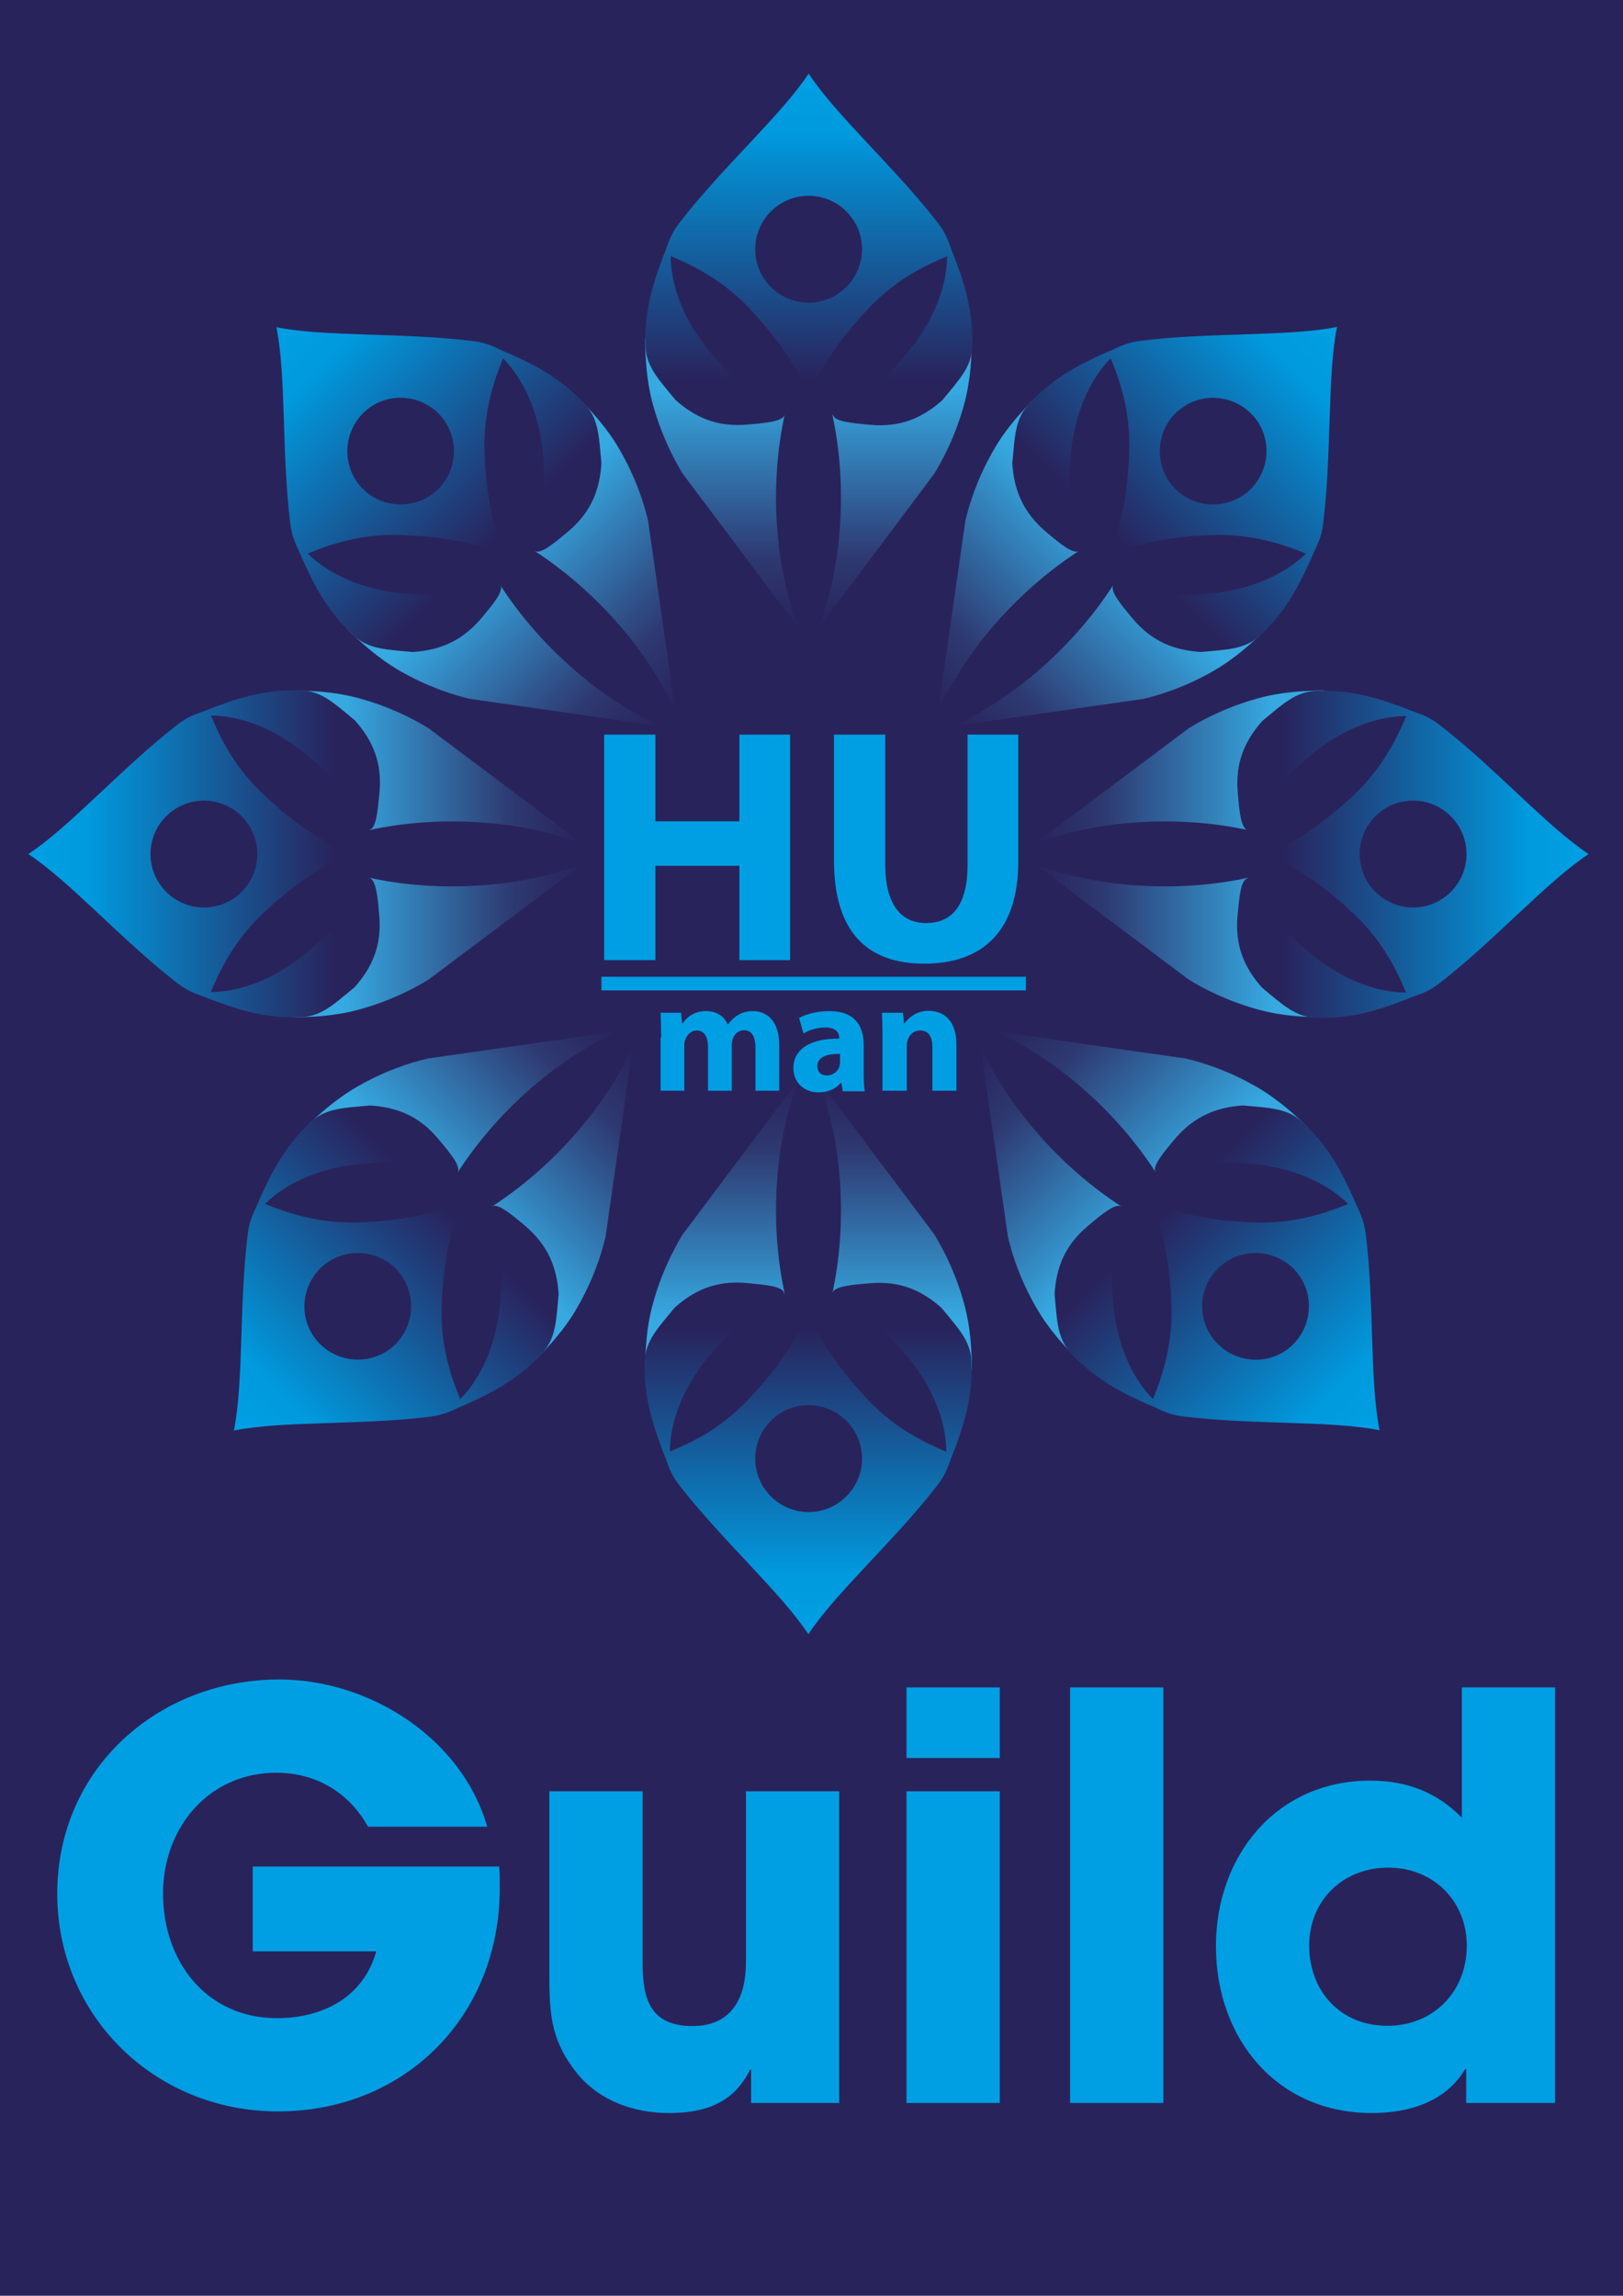 <?xml version="1.0" encoding="utf-8"?>
<!-- Generator: Adobe Illustrator 24.0.0, SVG Export Plug-In . SVG Version: 6.00 Build 0)  -->
<svg version="1.1" xmlns="http://www.w3.org/2000/svg" xmlns:xlink="http://www.w3.org/1999/xlink" x="0px" y="0px"
	 viewBox="0 0 595.3 841.9" style="enable-background:new 0 0 595.3 841.9;" xml:space="preserve">
<style type="text/css">
	.st0{fill:#29235C;}
	.st1{fill:url(#SVGID_1_);}
	.st2{fill:url(#SVGID_2_);}
	.st3{fill:url(#SVGID_3_);}
	.st4{fill:url(#SVGID_4_);}
	.st5{fill:url(#SVGID_5_);}
	.st6{fill:url(#SVGID_6_);}
	.st7{fill:url(#SVGID_7_);}
	.st8{fill:url(#SVGID_8_);}
	.st9{fill:url(#SVGID_9_);}
	.st10{fill:url(#SVGID_10_);}
	.st11{fill:url(#SVGID_11_);}
	.st12{fill:url(#SVGID_12_);}
	.st13{fill:url(#SVGID_13_);}
	.st14{fill:url(#SVGID_14_);}
	.st15{fill:url(#SVGID_15_);}
	.st16{fill:url(#SVGID_16_);}
	.st17{fill:url(#SVGID_17_);}
	.st18{fill:url(#SVGID_18_);}
	.st19{fill:url(#SVGID_19_);}
	.st20{fill:url(#SVGID_20_);}
	.st21{fill:url(#SVGID_21_);}
	.st22{fill:url(#SVGID_22_);}
	.st23{fill:url(#SVGID_23_);}
	.st24{fill:url(#SVGID_24_);}
	.st25{fill:#009FE3;}
	.st26{fill:none;stroke:#009FE3;stroke-width:5;stroke-miterlimit:10;}
</style>
<g id="Layer_3">
	<rect x="-6" y="-7" class="st0" width="609" height="861"/>
</g>
<g id="Layer_2">
	<g>
		<linearGradient id="SVGID_1_" gradientUnits="userSpaceOnUse" x1="264.609" y1="230.131" x2="264.609" y2="123.667">
			<stop  offset="0" style="stop-color:#29235C"/>
			<stop  offset="0.239" style="stop-color:#2E3971"/>
			<stop  offset="0.82" style="stop-color:#36A9E1"/>
		</linearGradient>
		<path class="st1" d="M236.6,123.7c0.2,1.4,3.9,20.9,22.1,28.6c13.9,5.9,26.6,0.8,29.1-0.2c-2.5,11.5-4.4,28-2.2,47.6
			c1.4,12.2,4.2,22.4,7.1,30.4c-14.1-18.8-28.2-37.6-42.3-56.4c-3.6-5.9-7.9-14.4-10.9-25.3C236.9,138.9,236.7,130.1,236.6,123.7z"
			/>
		<linearGradient id="SVGID_2_" gradientUnits="userSpaceOnUse" x1="328.499" y1="230.131" x2="328.499" y2="123.667">
			<stop  offset="0" style="stop-color:#29235C"/>
			<stop  offset="0.239" style="stop-color:#2E3971"/>
			<stop  offset="0.82" style="stop-color:#36A9E1"/>
		</linearGradient>
		<path class="st2" d="M356.5,123.7c-0.2,1.4-3.9,20.9-22.1,28.6c-13.9,5.9-26.6,0.8-29.1-0.2c2.5,11.5,4.4,28,2.2,47.6
			c-1.4,12.2-4.2,22.4-7.1,30.4c14.1-18.8,28.2-37.6,42.3-56.4c3.6-5.9,7.9-14.4,10.9-25.3C356.2,138.9,356.4,130.1,356.5,123.7z"/>
		<linearGradient id="SVGID_3_" gradientUnits="userSpaceOnUse" x1="296.554" y1="155.844" x2="296.554" y2="27.004">
			<stop  offset="0.128" style="stop-color:#29235C"/>
			<stop  offset="0.831" style="stop-color:#009ADE"/>
			<stop  offset="1" style="stop-color:#009FE3"/>
		</linearGradient>
		<path class="st3" d="M349.9,93.9c-1.9-4.2-1.9-7.1-6.4-12.8c-15.8-20.2-36.7-38.7-46.9-54.1c-10.2,15.4-31.2,33.9-46.9,54.1
			c-4.5,5.7-4.5,8.6-6.4,12.8c-2.8,7.6-7.3,19.2-6.5,33.5c0.4,7.2,4.8,11.8,11,19.3c7.1,6.3,15.1,10,26.3,9
			c7.4-0.6,12.9-1.2,13.8-3.6c-7.6-3.1-12.8-6-26.9-22.4c-12-14-15-27.5-15-35.8c6.8,2.9,18.3,8,28.9,19.2
			c12.2,13,19.6,25.3,21.8,32.7v0.2c2.2-7.4,9.5-19.9,21.8-32.8c10.6-11.3,22.1-16.4,28.9-19.2c0,8.2-3,21.7-15,35.8
			c-14,16.5-19.2,19.3-26.9,22.4c0.8,2.4,6.4,2.9,13.8,3.6c11.2,1,19.2-2.7,26.3-9c6.2-7.5,10.6-12.1,11-19.3
			C357.2,113.1,352.8,101.5,349.9,93.9z M296.6,111c-10.8,0-19.6-8.8-19.6-19.6c0-10.8,8.8-19.6,19.6-19.6s19.6,8.8,19.6,19.6
			C316.1,102.2,307.4,111,296.6,111z"/>
	</g>
	<g>
		
			<linearGradient id="SVGID_4_" gradientUnits="userSpaceOnUse" x1="314.402" y1="474.425" x2="314.402" y2="367.961" gradientTransform="matrix(-1 0 0 -1 642.901 870.634)">
			<stop  offset="0" style="stop-color:#29235C"/>
			<stop  offset="0.239" style="stop-color:#2E3971"/>
			<stop  offset="0.82" style="stop-color:#36A9E1"/>
		</linearGradient>
		<path class="st4" d="M356.5,502.7c-0.2-1.4-3.9-20.9-22.1-28.6c-13.9-5.9-26.6-0.8-29.1,0.2c2.5-11.5,4.4-28,2.2-47.6
			c-1.4-12.2-4.2-22.4-7.1-30.4c14.1,18.8,28.2,37.6,42.3,56.4c3.6,5.9,7.9,14.4,10.9,25.3C356.2,487.4,356.4,496.2,356.5,502.7z"/>
		
			<linearGradient id="SVGID_5_" gradientUnits="userSpaceOnUse" x1="378.292" y1="474.425" x2="378.292" y2="367.961" gradientTransform="matrix(-1 0 0 -1 642.901 870.634)">
			<stop  offset="0" style="stop-color:#29235C"/>
			<stop  offset="0.239" style="stop-color:#2E3971"/>
			<stop  offset="0.82" style="stop-color:#36A9E1"/>
		</linearGradient>
		<path class="st5" d="M236.6,502.7c0.2-1.4,3.9-20.9,22.1-28.6c13.9-5.9,26.6-0.8,29.1,0.2c-2.5-11.5-4.4-28-2.2-47.6
			c1.4-12.2,4.2-22.4,7.1-30.4c-14.1,18.8-28.2,37.6-42.3,56.4c-3.6,5.9-7.9,14.4-10.9,25.3C236.9,487.4,236.7,496.2,236.6,502.7z"
			/>
		
			<linearGradient id="SVGID_6_" gradientUnits="userSpaceOnUse" x1="346.347" y1="400.137" x2="346.347" y2="271.298" gradientTransform="matrix(-1 0 0 -1 642.901 870.634)">
			<stop  offset="0.128" style="stop-color:#29235C"/>
			<stop  offset="0.831" style="stop-color:#009ADE"/>
			<stop  offset="1" style="stop-color:#009FE3"/>
		</linearGradient>
		<path class="st6" d="M243.2,532.4c1.9,4.2,1.9,7.1,6.4,12.8c15.8,20.2,36.7,38.7,46.9,54.1c10.2-15.4,31.2-33.9,46.9-54.1
			c4.5-5.7,4.5-8.6,6.4-12.8c2.8-7.6,7.3-19.2,6.5-33.5c-0.4-7.2-4.8-11.8-11-19.3c-7.1-6.3-15.1-10-26.3-9
			c-7.4,0.6-12.9,1.2-13.8,3.6c7.6,3.1,12.8,6,26.9,22.4c12,14,15,27.5,15,35.8c-6.8-2.9-18.3-8-28.9-19.2
			c-12.2-13-19.6-25.3-21.8-32.7v-0.2c-2.2,7.4-9.5,19.9-21.8,32.8c-10.6,11.3-22.1,16.4-28.9,19.2c0-8.2,3-21.7,15-35.8
			c14-16.5,19.2-19.3,26.9-22.4c-0.8-2.4-6.4-2.9-13.8-3.6c-11.2-1-19.2,2.7-26.3,9c-6.2,7.5-10.6,12.1-11,19.3
			C235.9,513.3,240.4,524.8,243.2,532.4z M296.6,515.3c10.8,0,19.6,8.8,19.6,19.6c0,10.8-8.8,19.6-19.6,19.6s-19.6-8.8-19.6-19.6
			C277,524.1,285.7,515.3,296.6,515.3z"/>
	</g>
	<g>
		
			<linearGradient id="SVGID_7_" gradientUnits="userSpaceOnUse" x1="458.224" y1="-262.624" x2="458.224" y2="-369.089" gradientTransform="matrix(0 1 -1 0 116.968 -176.999)">
			<stop  offset="0" style="stop-color:#29235C"/>
			<stop  offset="0.239" style="stop-color:#2E3971"/>
			<stop  offset="0.82" style="stop-color:#36A9E1"/>
		</linearGradient>
		<path class="st7" d="M486.1,253.2c-1.4,0.2-20.9,3.9-28.6,22.1c-5.9,13.9-0.8,26.6,0.2,29.1c-11.5-2.5-28-4.4-47.6-2.2
			c-12.2,1.4-22.4,4.2-30.4,7.1c18.8-14.1,37.6-28.2,56.4-42.3c5.9-3.6,14.4-7.9,25.3-10.9C470.8,253.5,479.6,253.3,486.1,253.2z"/>
		
			<linearGradient id="SVGID_8_" gradientUnits="userSpaceOnUse" x1="522.114" y1="-262.624" x2="522.114" y2="-369.089" gradientTransform="matrix(0 1 -1 0 116.968 -176.999)">
			<stop  offset="0" style="stop-color:#29235C"/>
			<stop  offset="0.239" style="stop-color:#2E3971"/>
			<stop  offset="0.82" style="stop-color:#36A9E1"/>
		</linearGradient>
		<path class="st8" d="M486.1,373.1c-1.4-0.2-20.9-3.9-28.6-22.1c-5.9-13.9-0.8-26.6,0.2-29.1c-11.5,2.5-28,4.4-47.6,2.2
			c-12.2-1.4-22.4-4.2-30.4-7.1c18.8,14.1,37.6,28.2,56.4,42.3c5.9,3.6,14.4,7.9,25.3,10.9C470.8,372.8,479.6,373,486.1,373.1z"/>
		
			<linearGradient id="SVGID_9_" gradientUnits="userSpaceOnUse" x1="490.169" y1="-336.912" x2="490.169" y2="-465.752" gradientTransform="matrix(0 1 -1 0 116.968 -176.999)">
			<stop  offset="0.128" style="stop-color:#29235C"/>
			<stop  offset="0.831" style="stop-color:#009ADE"/>
			<stop  offset="1" style="stop-color:#009FE3"/>
		</linearGradient>
		<path class="st9" d="M515.8,366.5c4.2-1.9,7.1-1.9,12.8-6.4c20.2-15.8,38.7-36.7,54.1-46.9c-15.4-10.2-33.9-31.2-54.1-46.9
			c-5.7-4.5-8.6-4.5-12.8-6.4c-7.6-2.8-19.2-7.3-33.5-6.5c-7.2,0.4-11.8,4.8-19.3,11c-6.3,7.1-10,15.1-9,26.3
			c0.6,7.4,1.2,12.9,3.6,13.8c3.1-7.6,6-12.8,22.4-26.9c14-12,27.5-15,35.8-15c-2.9,6.8-8,18.3-19.2,28.9
			c-13,12.2-25.3,19.6-32.7,21.8h-0.2c7.4,2.2,19.9,9.5,32.8,21.8c11.3,10.6,16.4,22.1,19.2,28.9c-8.2,0-21.7-3-35.8-15
			c-16.5-14-19.3-19.2-22.4-26.9c-2.4,0.8-2.9,6.4-3.6,13.8c-1,11.2,2.7,19.2,9,26.3c7.5,6.2,12.1,10.6,19.3,11
			C496.7,373.9,508.2,369.4,515.8,366.5z M498.7,313.2c0-10.8,8.8-19.6,19.6-19.6s19.6,8.8,19.6,19.6c0,10.8-8.8,19.6-19.6,19.6
			S498.7,324,498.7,313.2z"/>
	</g>
	<g>
		
			<linearGradient id="SVGID_10_" gradientUnits="userSpaceOnUse" x1="120.786" y1="967.181" x2="120.786" y2="860.716" gradientTransform="matrix(0 -1 1 0 -753.665 465.901)">
			<stop  offset="0" style="stop-color:#29235C"/>
			<stop  offset="0.239" style="stop-color:#2E3971"/>
			<stop  offset="0.82" style="stop-color:#36A9E1"/>
		</linearGradient>
		<path class="st10" d="M107.1,373.1c1.4-0.2,20.9-3.9,28.6-22.1c5.9-13.9,0.8-26.6-0.2-29.1c11.5,2.5,28,4.4,47.6,2.2
			c12.2-1.4,22.4-4.2,30.4-7.1c-18.8,14.1-37.6,28.2-56.4,42.3c-5.9,3.6-14.4,7.9-25.3,10.9C122.3,372.8,113.5,373,107.1,373.1z"/>
		
			<linearGradient id="SVGID_11_" gradientUnits="userSpaceOnUse" x1="184.677" y1="967.181" x2="184.677" y2="860.716" gradientTransform="matrix(0 -1 1 0 -753.665 465.901)">
			<stop  offset="0" style="stop-color:#29235C"/>
			<stop  offset="0.239" style="stop-color:#2E3971"/>
			<stop  offset="0.82" style="stop-color:#36A9E1"/>
		</linearGradient>
		<path class="st11" d="M107.1,253.2c1.4,0.2,20.9,3.9,28.6,22.1c5.9,13.9,0.8,26.6-0.2,29.1c11.5-2.5,28-4.4,47.6-2.2
			c12.2,1.4,22.4,4.2,30.4,7.1c-18.8-14.1-37.6-28.2-56.4-42.3c-5.9-3.6-14.4-7.9-25.3-10.9C122.3,253.5,113.5,253.3,107.1,253.2z"
			/>
		
			<linearGradient id="SVGID_12_" gradientUnits="userSpaceOnUse" x1="152.732" y1="892.893" x2="152.732" y2="764.053" gradientTransform="matrix(0 -1 1 0 -753.665 465.901)">
			<stop  offset="0.128" style="stop-color:#29235C"/>
			<stop  offset="0.831" style="stop-color:#009ADE"/>
			<stop  offset="1" style="stop-color:#009FE3"/>
		</linearGradient>
		<path class="st12" d="M77.3,259.8c-4.2,1.9-7.1,1.9-12.8,6.4C44.3,282,25.8,303,10.4,313.2c15.4,10.2,33.9,31.2,54.1,46.9
			c5.7,4.5,8.6,4.5,12.8,6.4c7.6,2.8,19.2,7.3,33.5,6.5c7.2-0.4,11.8-4.8,19.3-11c6.3-7.1,10-15.1,9-26.3
			c-0.6-7.4-1.2-12.9-3.6-13.8c-3.1,7.6-6,12.8-22.4,26.9c-14,12-27.5,15-35.8,15c2.9-6.8,8-18.3,19.2-28.9
			c13-12.2,25.3-19.6,32.7-21.8h0.2c-7.4-2.2-19.9-9.5-32.8-21.8c-11.3-10.6-16.4-22.1-19.2-28.9c8.2,0,21.7,3,35.8,15
			c16.5,14,19.3,19.2,22.4,26.9c2.4-0.8,2.9-6.4,3.6-13.8c1-11.2-2.7-19.2-9-26.3c-7.5-6.2-12.1-10.6-19.3-11
			C96.5,252.5,84.9,257,77.3,259.8z M94.4,313.2c0,10.8-8.8,19.6-19.6,19.6c-10.8,0-19.6-8.8-19.6-19.6c0-10.8,8.8-19.6,19.6-19.6
			C85.6,293.6,94.4,302.4,94.4,313.2z"/>
	</g>
	<g>
		
			<linearGradient id="SVGID_13_" gradientUnits="userSpaceOnUse" x1="463.904" y1="36.252" x2="463.904" y2="-70.212" gradientTransform="matrix(0.707 0.707 -0.707 0.707 21.826 -112.725)">
			<stop  offset="0" style="stop-color:#29235C"/>
			<stop  offset="0.239" style="stop-color:#2E3971"/>
			<stop  offset="0.82" style="stop-color:#36A9E1"/>
		</linearGradient>
		<path class="st13" d="M379.7,145.8c-0.8,1.2-12,17.5-4.6,35.8c5.7,14,18.3,19.4,20.7,20.4c-9.9,6.4-22.9,16.7-35.2,32.1
			c-7.6,9.6-12.9,18.8-16.5,26.5c3.3-23.2,6.7-46.5,10-69.7c1.6-6.8,4.6-15.8,10.2-25.6C369.1,156.8,375.2,150.5,379.7,145.8z"/>
		
			<linearGradient id="SVGID_14_" gradientUnits="userSpaceOnUse" x1="527.794" y1="36.252" x2="527.794" y2="-70.212" gradientTransform="matrix(0.707 0.707 -0.707 0.707 21.826 -112.725)">
			<stop  offset="0" style="stop-color:#29235C"/>
			<stop  offset="0.239" style="stop-color:#2E3971"/>
			<stop  offset="0.82" style="stop-color:#36A9E1"/>
		</linearGradient>
		<path class="st14" d="M464.5,230.7c-1.2,0.8-17.5,12-35.8,4.6c-14-5.7-19.4-18.3-20.4-20.7c-6.4,9.9-16.7,22.9-32.1,35.2
			c-9.6,7.6-18.8,12.9-26.5,16.5c23.2-3.3,46.5-6.7,69.7-10c6.8-1.6,15.8-4.6,25.6-10.2C453.5,241.2,459.9,235.1,464.5,230.7z"/>
		
			<linearGradient id="SVGID_15_" gradientUnits="userSpaceOnUse" x1="495.849" y1="-38.035" x2="495.849" y2="-166.875" gradientTransform="matrix(0.707 0.707 -0.707 0.707 21.826 -112.725)">
			<stop  offset="0.128" style="stop-color:#29235C"/>
			<stop  offset="0.831" style="stop-color:#009ADE"/>
			<stop  offset="1" style="stop-color:#009FE3"/>
		</linearGradient>
		<path class="st15" d="M480.9,204.9c1.6-4.3,3.7-6.4,4.5-13.6c3.1-25.4,1.4-53.4,5-71.4c-18.1,3.6-46,1.9-71.4,5
			c-7.2,0.9-9.3,2.9-13.6,4.5c-7.4,3.4-18.7,8.4-28.3,19.1c-4.8,5.4-4.9,11.7-5.8,21.4c0.6,9.5,3.7,17.7,12.2,25
			c5.7,4.8,10,8.3,12.3,7.2c-3.2-7.6-4.8-13.3-3.1-34.8c1.5-18.4,8.9-30.1,14.7-35.9c2.8,6.9,7.3,18.6,6.8,34
			c-0.5,17.8-4.1,31.7-7.7,38.5l-0.1,0.1c6.8-3.6,20.8-7.3,38.6-7.8c15.5-0.4,27.2,4.1,34,6.8c-5.8,5.8-17.5,13.2-35.9,14.7
			c-21.6,1.7-27.3,0.1-34.8-3.1c-1.1,2.3,2.4,6.6,7.2,12.3c7.2,8.6,15.5,11.6,25,12.2c9.7-0.9,16-1,21.4-5.8
			C472.5,223.7,477.5,212.3,480.9,204.9z M431.1,179.3c-7.6-7.6-7.6-20,0-27.7c7.6-7.6,20-7.6,27.7,0s7.6,20,0,27.7
			C451.1,186.9,438.7,186.9,431.1,179.3z"/>
	</g>
	<g>
		
			<linearGradient id="SVGID_16_" gradientUnits="userSpaceOnUse" x1="115.107" y1="668.304" x2="115.107" y2="561.84" gradientTransform="matrix(-0.707 -0.707 0.707 -0.707 -139.205 957.506)">
			<stop  offset="0" style="stop-color:#29235C"/>
			<stop  offset="0.239" style="stop-color:#2E3971"/>
			<stop  offset="0.82" style="stop-color:#36A9E1"/>
		</linearGradient>
		<path class="st16" d="M196.5,498.7c0.8-1.2,12-17.5,4.6-35.8c-5.7-14-18.3-19.4-20.7-20.4c9.9-6.4,22.9-16.7,35.2-32.1
			c7.6-9.6,12.9-18.8,16.5-26.5c-3.3,23.2-6.7,46.5-10,69.7c-1.6,6.8-4.6,15.8-10.2,25.6C207.1,487.7,201,494,196.5,498.7z"/>
		
			<linearGradient id="SVGID_17_" gradientUnits="userSpaceOnUse" x1="178.997" y1="668.304" x2="178.997" y2="561.84" gradientTransform="matrix(-0.707 -0.707 0.707 -0.707 -139.205 957.506)">
			<stop  offset="0" style="stop-color:#29235C"/>
			<stop  offset="0.239" style="stop-color:#2E3971"/>
			<stop  offset="0.82" style="stop-color:#36A9E1"/>
		</linearGradient>
		<path class="st17" d="M111.7,413.8c1.2-0.8,17.5-12,35.8-4.6c14,5.7,19.4,18.3,20.4,20.7c6.4-9.9,16.7-22.9,32.1-35.2
			c9.6-7.6,18.8-12.9,26.5-16.5c-23.2,3.3-46.5,6.7-69.7,10c-6.8,1.6-15.8,4.6-25.6,10.2C122.7,403.3,116.3,409.3,111.7,413.8z"/>
		
			<linearGradient id="SVGID_18_" gradientUnits="userSpaceOnUse" x1="147.052" y1="594.016" x2="147.052" y2="465.177" gradientTransform="matrix(-0.707 -0.707 0.707 -0.707 -139.205 957.506)">
			<stop  offset="0.128" style="stop-color:#29235C"/>
			<stop  offset="0.831" style="stop-color:#009ADE"/>
			<stop  offset="1" style="stop-color:#009FE3"/>
		</linearGradient>
		<path class="st18" d="M95.3,439.6c-1.6,4.3-3.7,6.4-4.5,13.6c-3.1,25.4-1.4,53.4-5,71.4c18.1-3.6,46-1.9,71.4-5
			c7.2-0.9,9.3-2.9,13.6-4.5c7.4-3.4,18.7-8.4,28.3-19.1c4.8-5.4,4.9-11.7,5.8-21.4c-0.6-9.5-3.7-17.7-12.2-25
			c-5.7-4.8-10-8.3-12.3-7.2c3.2,7.6,4.8,13.3,3.1,34.8c-1.5,18.4-8.9,30.1-14.7,35.9c-2.8-6.9-7.3-18.6-6.8-34
			c0.5-17.8,4.1-31.7,7.7-38.5l0.1-0.1c-6.8,3.6-20.8,7.3-38.6,7.8c-15.5,0.4-27.2-4.1-34-6.8c5.8-5.8,17.5-13.2,35.9-14.7
			c21.6-1.7,27.3-0.1,34.8,3.1c1.1-2.3-2.4-6.6-7.2-12.3c-7.2-8.6-15.5-11.6-25-12.2c-9.7,0.9-16,1-21.4,5.8
			C103.7,420.8,98.7,432.2,95.3,439.6z M145.1,465.2c7.6,7.6,7.6,20,0,27.7c-7.6,7.6-20,7.6-27.7,0s-7.6-20,0-27.7
			C125.1,457.6,137.5,457.6,145.1,465.2z"/>
	</g>
	<g>
		
			<linearGradient id="SVGID_19_" gradientUnits="userSpaceOnUse" x1="-23.222" y1="246.857" x2="-23.222" y2="140.392" gradientTransform="matrix(0.707 -0.707 0.707 0.707 64.275 95.142)">
			<stop  offset="0" style="stop-color:#29235C"/>
			<stop  offset="0.239" style="stop-color:#2E3971"/>
			<stop  offset="0.82" style="stop-color:#36A9E1"/>
		</linearGradient>
		<path class="st19" d="M127.3,230.7c1.2,0.8,17.5,12,35.8,4.6c14-5.7,19.4-18.3,20.4-20.7c6.4,9.9,16.7,22.9,32.1,35.2
			c9.6,7.6,18.8,12.9,26.5,16.5c-23.2-3.3-46.5-6.7-69.7-10c-6.8-1.6-15.8-4.6-25.6-10.2C138.3,241.2,131.9,235.1,127.3,230.7z"/>
		
			<linearGradient id="SVGID_20_" gradientUnits="userSpaceOnUse" x1="40.668" y1="246.857" x2="40.668" y2="140.392" gradientTransform="matrix(0.707 -0.707 0.707 0.707 64.275 95.142)">
			<stop  offset="0" style="stop-color:#29235C"/>
			<stop  offset="0.239" style="stop-color:#2E3971"/>
			<stop  offset="0.82" style="stop-color:#36A9E1"/>
		</linearGradient>
		<path class="st20" d="M212.1,145.8c0.8,1.2,12,17.5,4.6,35.8c-5.7,14-18.3,19.4-20.7,20.4c9.9,6.4,22.9,16.7,35.2,32.1
			c7.6,9.6,12.9,18.8,16.5,26.5c-3.3-23.2-6.7-46.5-10-69.7c-1.6-6.8-4.6-15.8-10.2-25.6C222.7,156.8,216.6,150.5,212.1,145.8z"/>
		
			<linearGradient id="SVGID_21_" gradientUnits="userSpaceOnUse" x1="8.723" y1="172.569" x2="8.723" y2="43.729" gradientTransform="matrix(0.707 -0.707 0.707 0.707 64.275 95.142)">
			<stop  offset="0.128" style="stop-color:#29235C"/>
			<stop  offset="0.831" style="stop-color:#009ADE"/>
			<stop  offset="1" style="stop-color:#009FE3"/>
		</linearGradient>
		<path class="st21" d="M186.4,129.5c-4.3-1.6-6.4-3.7-13.6-4.5c-25.4-3.1-53.4-1.4-71.4-5c3.6,18.1,1.9,46,5,71.4
			c0.9,7.2,2.9,9.3,4.5,13.6c3.4,7.4,8.4,18.7,19.1,28.3c5.4,4.8,11.7,4.9,21.4,5.8c9.5-0.6,17.7-3.7,25-12.2
			c4.8-5.7,8.3-10,7.2-12.3c-7.6,3.2-13.3,4.8-34.8,3.1c-18.4-1.5-30.1-8.9-35.9-14.7c6.9-2.8,18.6-7.3,34-6.8
			c17.8,0.5,31.7,4.1,38.5,7.7l0.1,0.1c-3.6-6.8-7.3-20.8-7.8-38.6c-0.4-15.5,4.1-27.2,6.8-34c5.8,5.8,13.2,17.5,14.7,35.9
			c1.7,21.6,0.1,27.3-3.1,34.8c2.3,1.1,6.6-2.4,12.3-7.2c8.6-7.2,11.6-15.5,12.2-25c-0.9-9.7-1-16-5.8-21.4
			C205.1,137.8,193.8,132.8,186.4,129.5z M160.8,179.3c-7.6,7.6-20,7.6-27.7,0c-7.6-7.6-7.6-20,0-27.7s20-7.6,27.7,0
			C168.4,159.3,168.4,171.6,160.8,179.3z"/>
	</g>
	<g>
		
			<linearGradient id="SVGID_22_" gradientUnits="userSpaceOnUse" x1="602.232" y1="457.7" x2="602.232" y2="351.236" gradientTransform="matrix(-0.707 0.707 -0.707 -0.707 1134.505 256.173)">
			<stop  offset="0" style="stop-color:#29235C"/>
			<stop  offset="0.239" style="stop-color:#2E3971"/>
			<stop  offset="0.82" style="stop-color:#36A9E1"/>
		</linearGradient>
		<path class="st22" d="M480.1,413.8c-1.2-0.8-17.5-12-35.8-4.6c-14,5.7-19.4,18.3-20.4,20.7c-6.4-9.9-16.7-22.9-32.1-35.2
			c-9.6-7.6-18.8-12.9-26.5-16.5c23.2,3.3,46.5,6.7,69.7,10c6.8,1.6,15.8,4.6,25.6,10.2C469.1,403.3,475.5,409.3,480.1,413.8z"/>
		
			<linearGradient id="SVGID_23_" gradientUnits="userSpaceOnUse" x1="666.123" y1="457.7" x2="666.123" y2="351.236" gradientTransform="matrix(-0.707 0.707 -0.707 -0.707 1134.505 256.173)">
			<stop  offset="0" style="stop-color:#29235C"/>
			<stop  offset="0.239" style="stop-color:#2E3971"/>
			<stop  offset="0.82" style="stop-color:#36A9E1"/>
		</linearGradient>
		<path class="st23" d="M395.3,498.7c-0.8-1.2-12-17.5-4.6-35.8c5.7-14,18.3-19.4,20.7-20.4c-9.9-6.4-22.9-16.7-35.2-32.1
			c-7.6-9.6-12.9-18.8-16.5-26.5c3.3,23.2,6.7,46.5,10,69.7c1.6,6.8,4.6,15.8,10.2,25.6C384.7,487.7,390.8,494,395.3,498.7z"/>
		
			<linearGradient id="SVGID_24_" gradientUnits="userSpaceOnUse" x1="634.178" y1="383.412" x2="634.178" y2="254.573" gradientTransform="matrix(-0.707 0.707 -0.707 -0.707 1134.505 256.173)">
			<stop  offset="0.128" style="stop-color:#29235C"/>
			<stop  offset="0.831" style="stop-color:#009ADE"/>
			<stop  offset="1" style="stop-color:#009FE3"/>
		</linearGradient>
		<path class="st24" d="M421,515c4.3,1.6,6.4,3.7,13.6,4.5c25.4,3.1,53.4,1.4,71.4,5c-3.6-18.1-1.9-46-5-71.4
			c-0.9-7.2-2.9-9.3-4.5-13.6c-3.4-7.4-8.4-18.7-19.1-28.3c-5.4-4.8-11.7-4.9-21.4-5.8c-9.5,0.6-17.7,3.7-25,12.2
			c-4.8,5.7-8.3,10-7.2,12.3c7.6-3.2,13.3-4.8,34.8-3.1c18.4,1.5,30.1,8.9,35.9,14.7c-6.9,2.8-18.6,7.3-34,6.8
			c-17.8-0.5-31.7-4.1-38.5-7.7l-0.1-0.1c3.6,6.8,7.3,20.8,7.8,38.6c0.4,15.5-4.1,27.2-6.8,34c-5.8-5.8-13.2-17.5-14.7-35.9
			c-1.7-21.6-0.1-27.3,3.1-34.8c-2.3-1.1-6.6,2.4-12.3,7.2c-8.6,7.2-11.6,15.5-12.2,25c0.9,9.7,1,16,5.8,21.4
			C402.3,506.6,413.6,511.7,421,515z M446.7,465.2c7.6-7.6,20-7.6,27.7,0c7.6,7.6,7.6,20,0,27.7s-20,7.6-27.7,0
			C439,485.2,439,472.8,446.7,465.2z"/>
	</g>
	<g>
		<path class="st25" d="M240.4,269.4v31.8h30.8v-31.8h18.6v82.7h-18.6v-34.6h-30.8v34.6h-18.8v-82.7H240.4z"/>
		<path class="st25" d="M324.7,269.4V317c0,14.2,5.4,21.5,15,21.5c9.8,0,15.2-6.9,15.2-21.5v-47.6h18.6v46.4
			c0,25.5-12.9,37.6-34.5,37.6c-20.8,0-33.1-11.5-33.1-37.9v-46.1H324.7z"/>
	</g>
	<g>
		<g>
			<path class="st25" d="M101.9,774.3C57,774.3,21,739.5,21,694.4c0-45.7,36.9-78.5,81.5-78.5c32.9,0,66.9,21.4,76.2,54h-43.7
				c-7-12.6-19.2-19.8-33.6-19.8c-24.9,0-41.6,20.2-41.6,44.3c0,24.9,15.9,45.7,41.8,45.7c16.7,0,31.7-7.6,36.4-24.5H92.7v-31.1
				h90.4c0.2,2.7,0.2,5.4,0.2,8C183.3,739.3,148.7,774.3,101.9,774.3z"/>
			<path class="st25" d="M275.5,771.2V759h-0.4c-6,12.4-16.9,15.9-29.7,15.9c-12.6,0-25.3-4.3-33.6-14.4
				c-9.3-11.5-10.3-21-10.3-35.2v-68.4h34.2v63.2c0,13,2.9,22.9,18.3,22.9c14.2,0,19.6-10.1,19.6-23.3v-62.8h34.2v114.3H275.5z"/>
			<path class="st25" d="M332.5,644.7v-25.9h34.2v25.9H332.5z M332.5,771.2V656.9h34.2v114.3H332.5z"/>
			<path class="st25" d="M392.5,771.2V618.8h34.2v152.4H392.5z"/>
			<path class="st25" d="M537.8,771.2v-12.4h-0.4c-7.2,12.1-20.8,16.1-34.2,16.1c-35,0-57.2-27.4-57.2-61.2
				c0-33.2,22.2-60.7,56.6-60.7c13.2,0,24.3,4.1,33.6,13.6v-47.8h34.2v152.4H537.8z M509.2,684.9c-16.5,0-29,11.9-29,28.6
				c0,16.7,11.5,29.4,28.6,29.4c17.1,0,29.2-12.6,29.2-29.4C538,697.1,525.7,684.9,509.2,684.9z"/>
		</g>
	</g>
	<g>
		<g>
			<path class="st25" d="M242.5,380.5c0-3.6-0.1-6.6-0.2-9.1h7.5l0.4,3.9h0.2c1.2-1.8,3.7-4.5,8.7-4.5c3.7,0,6.6,1.9,7.8,4.9h0.1
				c1.1-1.5,2.3-2.6,3.7-3.5c1.6-0.9,3.3-1.4,5.4-1.4c5.5,0,9.7,3.9,9.7,12.4V400h-8.7v-15.6c0-4.2-1.3-6.6-4.2-6.6
				c-2,0-3.5,1.4-4.1,3.1c-0.2,0.6-0.4,1.6-0.4,2.3V400h-8.7v-16c0-3.6-1.3-6.1-4.1-6.1c-2.3,0-3.6,1.8-4.2,3.2
				c-0.3,0.7-0.4,1.5-0.4,2.2V400h-8.7V380.5z"/>
			<path class="st25" d="M309.1,400l-0.5-2.9h-0.2c-1.9,2.3-4.8,3.5-8.2,3.5c-5.8,0-9.2-4.2-9.2-8.8c0-7.4,6.7-11,16.8-10.9v-0.4
				c0-1.5-0.8-3.7-5.2-3.7c-2.9,0-6,1-7.9,2.2l-1.6-5.7c2-1.1,5.9-2.5,11.1-2.5c9.5,0,12.6,5.6,12.6,12.4v10c0,2.8,0.1,5.4,0.4,7
				H309.1z M308.1,386.5c-4.7-0.1-8.3,1.1-8.3,4.5c0,2.3,1.5,3.4,3.5,3.4c2.2,0,4-1.5,4.6-3.3c0.1-0.5,0.2-1,0.2-1.5V386.5z"/>
			<path class="st25" d="M323.7,380.5c0-3.6-0.1-6.6-0.2-9.1h7.7l0.4,3.9h0.2c1.2-1.8,4.1-4.6,8.8-4.6c5.9,0,10.2,3.9,10.2,12.3v17
				H342v-15.9c0-3.7-1.3-6.2-4.5-6.2c-2.5,0-3.9,1.7-4.5,3.3c-0.2,0.5-0.4,1.4-0.4,2.2V400h-8.9V380.5z"/>
		</g>
	</g>
	<line class="st26" x1="220.6" y1="360.7" x2="376.3" y2="360.7"/>
	<g>
	</g>
	<g>
	</g>
	<g>
	</g>
	<g>
	</g>
	<g>
	</g>
	<g>
	</g>
</g>
</svg>
